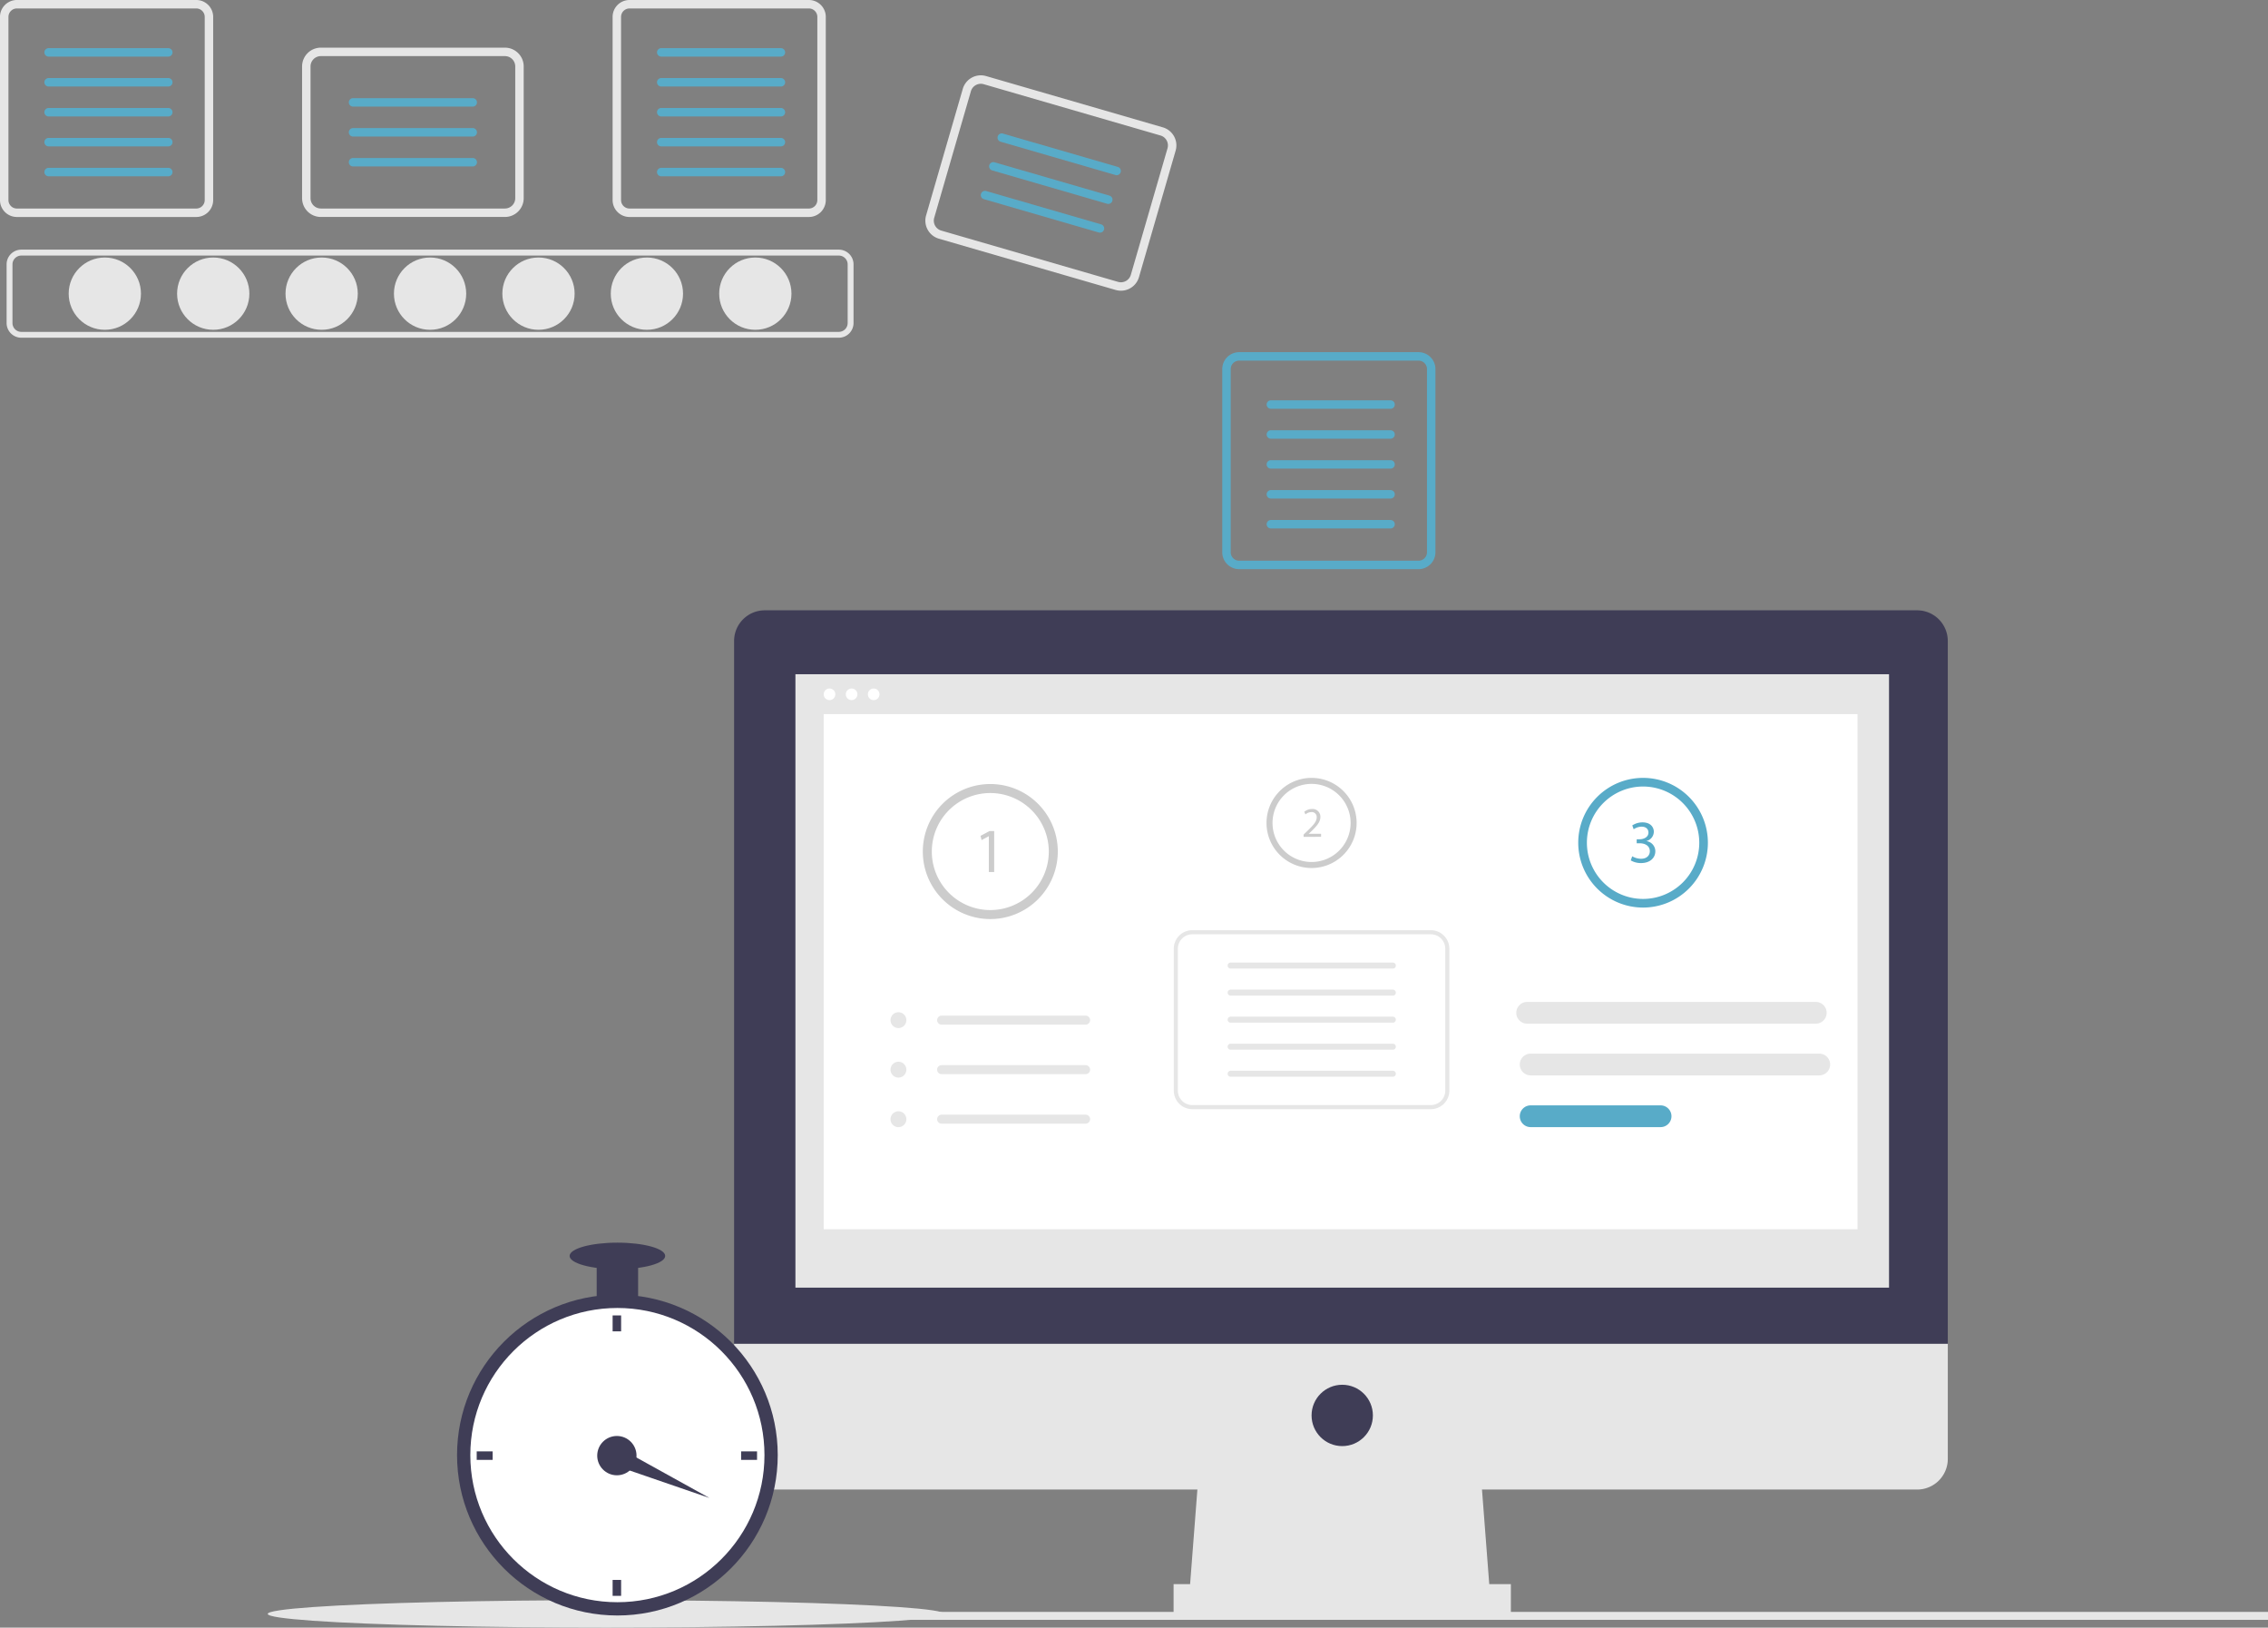 <svg xmlns="http://www.w3.org/2000/svg" width="243.652" height="174.804" viewBox="0 0 243.652 174.804"><rect x="0" y="0" width="243.652" height="174.804" fill="#808080" stroke="none"/><defs><style>.a{fill:#e6e6e6;}.b{fill:#58abc8;}.c{fill:#3f3d56;}.d{fill:#fff;}.e{fill:#ccc;}</style></defs><g transform="translate(0)"><circle class="a" cx="3.882" cy="3.882" r="3.882" transform="translate(7.379 27.656)"/><circle class="a" cx="3.882" cy="3.882" r="3.882" transform="translate(19.026 27.656)"/><circle class="a" cx="3.882" cy="3.882" r="3.882" transform="translate(30.673 27.656)"/><circle class="a" cx="3.882" cy="3.882" r="3.882" transform="translate(42.321 27.656)"/><circle class="a" cx="3.882" cy="3.882" r="3.882" transform="translate(53.968 27.656)"/><circle class="a" cx="3.882" cy="3.882" r="3.882" transform="translate(65.615 27.656)"/><circle class="a" cx="3.882" cy="3.882" r="3.882" transform="translate(77.263 27.656)"/><path class="a" d="M264.189,248.2H176.362a1.582,1.582,0,0,1-1.58-1.58v-6.3a1.582,1.582,0,0,1,1.58-1.58h87.827a1.582,1.582,0,0,1,1.58,1.58v6.3A1.582,1.582,0,0,1,264.189,248.2Zm-87.827-8.824a.949.949,0,0,0-.948.948v6.3a.949.949,0,0,0,.948.948h87.827a.949.949,0,0,0,.948-.948v-6.3a.949.949,0,0,0-.948-.948Z" transform="translate(-174.073 -211.929)"/><path class="a" d="M193.376,145.52a.909.909,0,0,1,.908.908V166.1a.909.909,0,0,1-.908.908h-19.27a.909.909,0,0,1-.908-.908V146.428a.909.909,0,0,1,.908-.908h19.27m0-.908h-19.27a1.816,1.816,0,0,0-1.816,1.816V166.1a1.816,1.816,0,0,0,1.816,1.816h19.27a1.816,1.816,0,0,0,1.816-1.816V146.428a1.816,1.816,0,0,0-1.816-1.816Z" transform="translate(-172.291 -144.612)"/><path class="b" d="M202.345,163.674H189.488a.454.454,0,1,1,0-.908h12.857a.454.454,0,1,1,0,.908Z" transform="translate(-184.265 -157.595)"/><path class="b" d="M202.345,174.958H189.488a.454.454,0,1,1,0-.908h12.857a.454.454,0,1,1,0,.908Z" transform="translate(-184.265 -165.666)"/><path class="b" d="M202.345,186.242H189.488a.454.454,0,1,1,0-.908h12.857a.454.454,0,1,1,0,.908Z" transform="translate(-184.265 -173.735)"/><path class="b" d="M202.345,197.527H189.488a.454.454,0,1,1,0-.908h12.857a.454.454,0,1,1,0,.908Z" transform="translate(-184.265 -181.806)"/><path class="b" d="M202.345,208.811H189.488a.454.454,0,0,1,0-.908h12.857a.454.454,0,1,1,0,.908Z" transform="translate(-184.265 -189.876)"/><path class="a" d="M424.437,145.52a.909.909,0,0,1,.908.908V166.1a.909.909,0,0,1-.908.908h-19.27a.909.909,0,0,1-.908-.908V146.428a.909.909,0,0,1,.908-.908h19.27m0-.908h-19.27a1.816,1.816,0,0,0-1.816,1.816V166.1a1.816,1.816,0,0,0,1.816,1.816h19.27a1.816,1.816,0,0,0,1.816-1.816V146.428a1.816,1.816,0,0,0-1.816-1.816Z" transform="translate(-337.538 -144.612)"/><path class="b" d="M433.406,163.674H420.549a.454.454,0,1,1,0-.908h12.857a.454.454,0,1,1,0,.908Z" transform="translate(-349.512 -157.595)"/><path class="b" d="M433.406,174.958H420.549a.454.454,0,1,1,0-.908h12.857a.454.454,0,0,1,0,.908Z" transform="translate(-349.512 -165.666)"/><path class="b" d="M433.406,186.242H420.549a.454.454,0,1,1,0-.908h12.857a.454.454,0,0,1,0,.908Z" transform="translate(-349.512 -173.735)"/><path class="b" d="M433.406,197.527H420.549a.454.454,0,1,1,0-.908h12.857a.454.454,0,0,1,0,.908Z" transform="translate(-349.512 -181.806)"/><path class="b" d="M433.406,208.811H420.549a.454.454,0,0,1,0-.908h12.857a.454.454,0,0,1,0,.908Z" transform="translate(-349.512 -189.876)"/><path class="b" d="M654.376,278.311a.909.909,0,0,1,.908.908v19.671a.909.909,0,0,1-.908.908h-19.27a.909.909,0,0,1-.908-.908V279.219a.909.909,0,0,1,.908-.908h19.27m0-.908h-19.27a1.816,1.816,0,0,0-1.816,1.816v19.671a1.816,1.816,0,0,0,1.816,1.816h19.27a1.816,1.816,0,0,0,1.816-1.816V279.219a1.816,1.816,0,0,0-1.816-1.816Z" transform="translate(-501.982 -239.58)"/><path class="b" d="M663.345,296.465H650.488a.454.454,0,0,1,0-.908h12.857a.454.454,0,0,1,0,.908Z" transform="translate(-513.957 -252.563)"/><path class="b" d="M663.345,307.75H650.488a.454.454,0,1,1,0-.908h12.856a.454.454,0,1,1,0,.908Z" transform="translate(-513.957 -260.633)"/><path class="b" d="M663.345,319.034H650.488a.454.454,0,0,1,0-.908h12.857a.454.454,0,0,1,0,.908Z" transform="translate(-513.957 -268.703)"/><path class="b" d="M663.345,330.318H650.488a.454.454,0,0,1,0-.908h12.857a.454.454,0,0,1,0,.908Z" transform="translate(-513.957 -276.774)"/><path class="b" d="M663.345,341.6H650.488a.454.454,0,0,1,0-.908h12.857a.454.454,0,0,1,0,.908Z" transform="translate(-513.957 -284.844)"/><path class="a" d="M308.019,180.767H288.245a2.019,2.019,0,0,1-2.017-2.017V164.6a2.019,2.019,0,0,1,2.017-2.017h19.774a2.02,2.02,0,0,1,2.017,2.017V178.75A2.019,2.019,0,0,1,308.019,180.767Zm-19.774-17.276a1.111,1.111,0,0,0-1.109,1.109V178.75a1.11,1.11,0,0,0,1.109,1.109h19.774a1.111,1.111,0,0,0,1.109-1.109V164.6a1.111,1.111,0,0,0-1.109-1.109Z" transform="translate(-253.775 -157.465)"/><path class="b" d="M317.17,182.533H304.313a.454.454,0,1,1,0-.908H317.17a.454.454,0,1,1,0,.908Z" transform="translate(-266.384 -171.083)"/><path class="b" d="M317.17,193.818H304.313a.454.454,0,0,1,0-.908H317.17a.454.454,0,1,1,0,.908Z" transform="translate(-266.384 -179.153)"/><path class="b" d="M317.17,205.1H304.313a.454.454,0,1,1,0-.908H317.17a.454.454,0,0,1,0,.908Z" transform="translate(-266.384 -187.223)"/><path class="a" d="M541.753,196.072l-18.992-5.508a2.019,2.019,0,0,1-1.375-2.5l3.941-13.59a2.019,2.019,0,0,1,2.5-1.376l18.992,5.508a2.019,2.019,0,0,1,1.376,2.5l-3.941,13.59a2.019,2.019,0,0,1-2.5,1.375Zm-14.18-22.1a1.111,1.111,0,0,0-1.374.757l-3.941,13.59a1.11,1.11,0,0,0,.756,1.374l18.992,5.508a1.111,1.111,0,0,0,1.375-.756l3.941-13.59a1.111,1.111,0,0,0-.756-1.375Z" transform="translate(-421.895 -164.929)"/><path class="b" d="M561.193,199.379,548.845,195.8a.454.454,0,0,1,.253-.872l12.348,3.581a.454.454,0,0,1-.253.872Z" transform="translate(-441.355 -180.582)"/><path class="b" d="M558.05,210.217,545.7,206.636a.454.454,0,1,1,.253-.872l12.348,3.581a.454.454,0,0,1-.253.872Z" transform="translate(-439.107 -188.333)"/><path class="b" d="M554.907,221.054l-12.348-3.581a.454.454,0,1,1,.253-.872l12.348,3.581a.454.454,0,0,1-.253.872Z" transform="translate(-436.86 -196.084)"/><rect class="a" width="199.188" height="0.855" transform="translate(44.464 173.115)"/><path class="a" d="M480.812,567.247H448.421l1.1-14.274h30.195Z" transform="translate(-320.695 -395.467)"/><rect class="a" width="36.234" height="3.294" transform="translate(126.079 170.132)"/><path class="c" d="M576.264,374.74h-123.8a3.294,3.294,0,0,0-3.294,3.294h0v75.487H579.557V378.034a3.294,3.294,0,0,0-3.294-3.294Z" transform="translate(-370.306 -309.192)"/><path class="a" d="M449.171,651.326v12.352a3.294,3.294,0,0,0,3.294,3.294h123.8a3.294,3.294,0,0,0,3.294-3.294h0V651.326Z" transform="translate(-370.306 -506.997)"/><rect class="a" width="117.486" height="65.88" transform="translate(85.453 72.411)"/><circle class="c" cx="3.294" cy="3.294" r="3.294" transform="translate(140.902 148.721)"/><circle class="d" cx="0.625" cy="0.625" r="0.625" transform="translate(88.491 73.943)"/><circle class="d" cx="0.625" cy="0.625" r="0.625" transform="translate(90.864 73.943)"/><circle class="d" cx="0.625" cy="0.625" r="0.625" transform="translate(93.236 73.943)"/><rect class="d" width="111.061" height="55.328" transform="translate(88.491 76.692)"/><path class="a" d="M639.258,550.333a1.168,1.168,0,1,0,0,2.336h31.005a1.168,1.168,0,1,0,0-2.336Z" transform="translate(-474.82 -437.174)"/><path class="a" d="M639.258,550.333a1.168,1.168,0,1,0,0,2.336h31.005a1.168,1.168,0,1,0,0-2.336Z" transform="translate(-475.194 -442.728)"/><path class="b" d="M639.258,563.889a1.168,1.168,0,0,0,0,2.336h13.96a1.168,1.168,0,1,0,0-2.336Z" transform="translate(-474.82 -445.174)"/><g transform="translate(28.761 133.459)"><ellipse class="a" cx="36.335" cy="1.473" rx="36.335" ry="1.473" transform="translate(0 38.399)"/><circle class="c" cx="17.226" cy="17.226" r="17.226" transform="translate(20.34 5.59)"/><circle class="d" cx="15.8" cy="15.8" r="15.8" transform="translate(21.766 7.016)"/><circle class="c" cx="2.111" cy="2.111" r="2.111" transform="translate(35.399 20.763)"/><rect class="c" width="0.913" height="1.711" transform="translate(37.053 7.815)"/><rect class="c" width="0.913" height="1.711" transform="translate(37.053 36.222)"/><rect class="c" width="0.913" height="1.711" transform="translate(24.162 22.417) rotate(90)"/><rect class="c" width="0.913" height="1.711" transform="translate(52.569 22.417) rotate(90)"/><path class="c" d="M450.924,306.276l.78-1.783,9.773,5.413Z" transform="translate(-414.023 -282.487)"/><rect class="c" width="4.449" height="5.134" transform="translate(35.342 1.426)"/><ellipse class="c" cx="5.134" cy="1.426" rx="5.134" ry="1.426" transform="translate(32.433 0)"/></g><path class="e" d="M401.785,250.427a7.251,7.251,0,1,1,7.251-7.251h0A7.259,7.259,0,0,1,401.785,250.427Zm0-13.535a6.284,6.284,0,1,0,6.284,6.284h0A6.291,6.291,0,0,0,401.785,236.892Z" transform="translate(-295.396 -151.721)"/><path class="e" d="M414.15,251.738h-.013l-.765.413-.115-.454.961-.515h.508v4.4h-.576Z" transform="translate(-307.92 -161.928)"/><path class="a" d="M384.874,311.665a.851.851,0,1,0-.821-.821A.851.851,0,0,0,384.874,311.665Z" transform="translate(-288.383 -201.252)"/><path class="a" d="M384.874,327.73a.851.851,0,1,0-.821-.821A.851.851,0,0,0,384.874,327.73Z" transform="translate(-288.383 -211.999)"/><path class="a" d="M384.874,343.8a.851.851,0,1,0-.821-.821A.851.851,0,0,0,384.874,343.8Z" transform="translate(-288.383 -222.747)"/><path class="a" d="M415.125,312.041H399.657a.483.483,0,0,1,0-.967h15.468a.483.483,0,0,1,0,.967Z" transform="translate(-298.498 -201.996)"/><path class="a" d="M415.124,328.106H399.655a.483.483,0,1,1,0-.967h15.469a.483.483,0,1,1,0,.967Z" transform="translate(-298.498 -212.743)"/><path class="a" d="M415.125,344.171H399.657a.483.483,0,0,1,0-.967h15.468a.483.483,0,0,1,0,.967Z" transform="translate(-298.498 -223.49)"/><path class="e" d="M535.066,242.606a4.84,4.84,0,1,1,4.84-4.84A4.84,4.84,0,0,1,535.066,242.606Zm0-9.035a4.195,4.195,0,1,0,4.195,4.195h0A4.2,4.2,0,0,0,535.066,233.571Z" transform="translate(-394.164 -149.383)"/><path class="e" d="M548.258,251.047V250.8l.312-.3c.751-.714,1.09-1.094,1.094-1.537a.524.524,0,0,0-.583-.574,1,1,0,0,0-.624.248l-.127-.28a1.29,1.29,0,0,1,.832-.3.827.827,0,0,1,.9.854c0,.542-.393.981-1.012,1.577l-.235.217v.009h1.32v.33Z" transform="translate(-408.212 -161.17)"/><path class="a" d="M528.986,323.362H511.562a.323.323,0,0,1,0-.645h17.425a.323.323,0,1,1,0,.645Z" transform="translate(-379.372 -219.336)"/><path class="a" d="M528.986,336.506H511.562a.323.323,0,0,1,0-.645h17.425a.323.323,0,1,1,0,.645Z" transform="translate(-379.372 -229.576)"/><path class="a" d="M528.986,349.65H511.562a.323.323,0,0,1,0-.645h17.425a.323.323,0,1,1,0,.645Z" transform="translate(-379.372 -239.816)"/><path class="a" d="M528.986,362.794H511.562a.323.323,0,0,1,0-.645h17.425a.323.323,0,1,1,0,.645Z" transform="translate(-379.372 -250.056)"/><path class="a" d="M528.987,375.938H511.563a.323.323,0,0,1,0-.645h17.424a.323.323,0,1,1,0,.645Z" transform="translate(-379.373 -260.296)"/><path class="a" d="M512.75,326.187H487.122a1.991,1.991,0,0,1-1.988-1.988V308.954a1.991,1.991,0,0,1,1.988-1.988H512.75a1.991,1.991,0,0,1,1.988,1.988V324.2a1.991,1.991,0,0,1-1.988,1.988Zm-25.629-18.78a1.548,1.548,0,0,0-1.547,1.547V324.2a1.548,1.548,0,0,0,1.547,1.547H512.75A1.548,1.548,0,0,0,514.3,324.2V308.954a1.548,1.548,0,0,0-1.547-1.547Z" transform="translate(-359.034 -207.065)"/><path class="b" d="M683.962,246.854a6.964,6.964,0,1,1,6.964-6.964A6.964,6.964,0,0,1,683.962,246.854Zm0-13A6.036,6.036,0,1,0,690,239.89h0A6.043,6.043,0,0,0,683.962,233.854Z" transform="translate(-507.447 -149.383)"/><path class="b" d="M694.908,251.6a1.917,1.917,0,0,0,.936.267c.735,0,.963-.468.956-.819-.006-.592-.54-.846-1.092-.846h-.319v-.429h.319c.416,0,.943-.214.943-.715,0-.338-.215-.638-.742-.638a1.547,1.547,0,0,0-.845.28l-.15-.416a2.006,2.006,0,0,1,1.105-.326c.832,0,1.21.494,1.21,1.008a1.05,1.05,0,0,1-.781.995v.013a1.1,1.1,0,0,1,.943,1.086c0,.676-.527,1.269-1.541,1.269a2.145,2.145,0,0,1-1.1-.287Z" transform="translate(-519.558 -159.637)"/></g></svg>